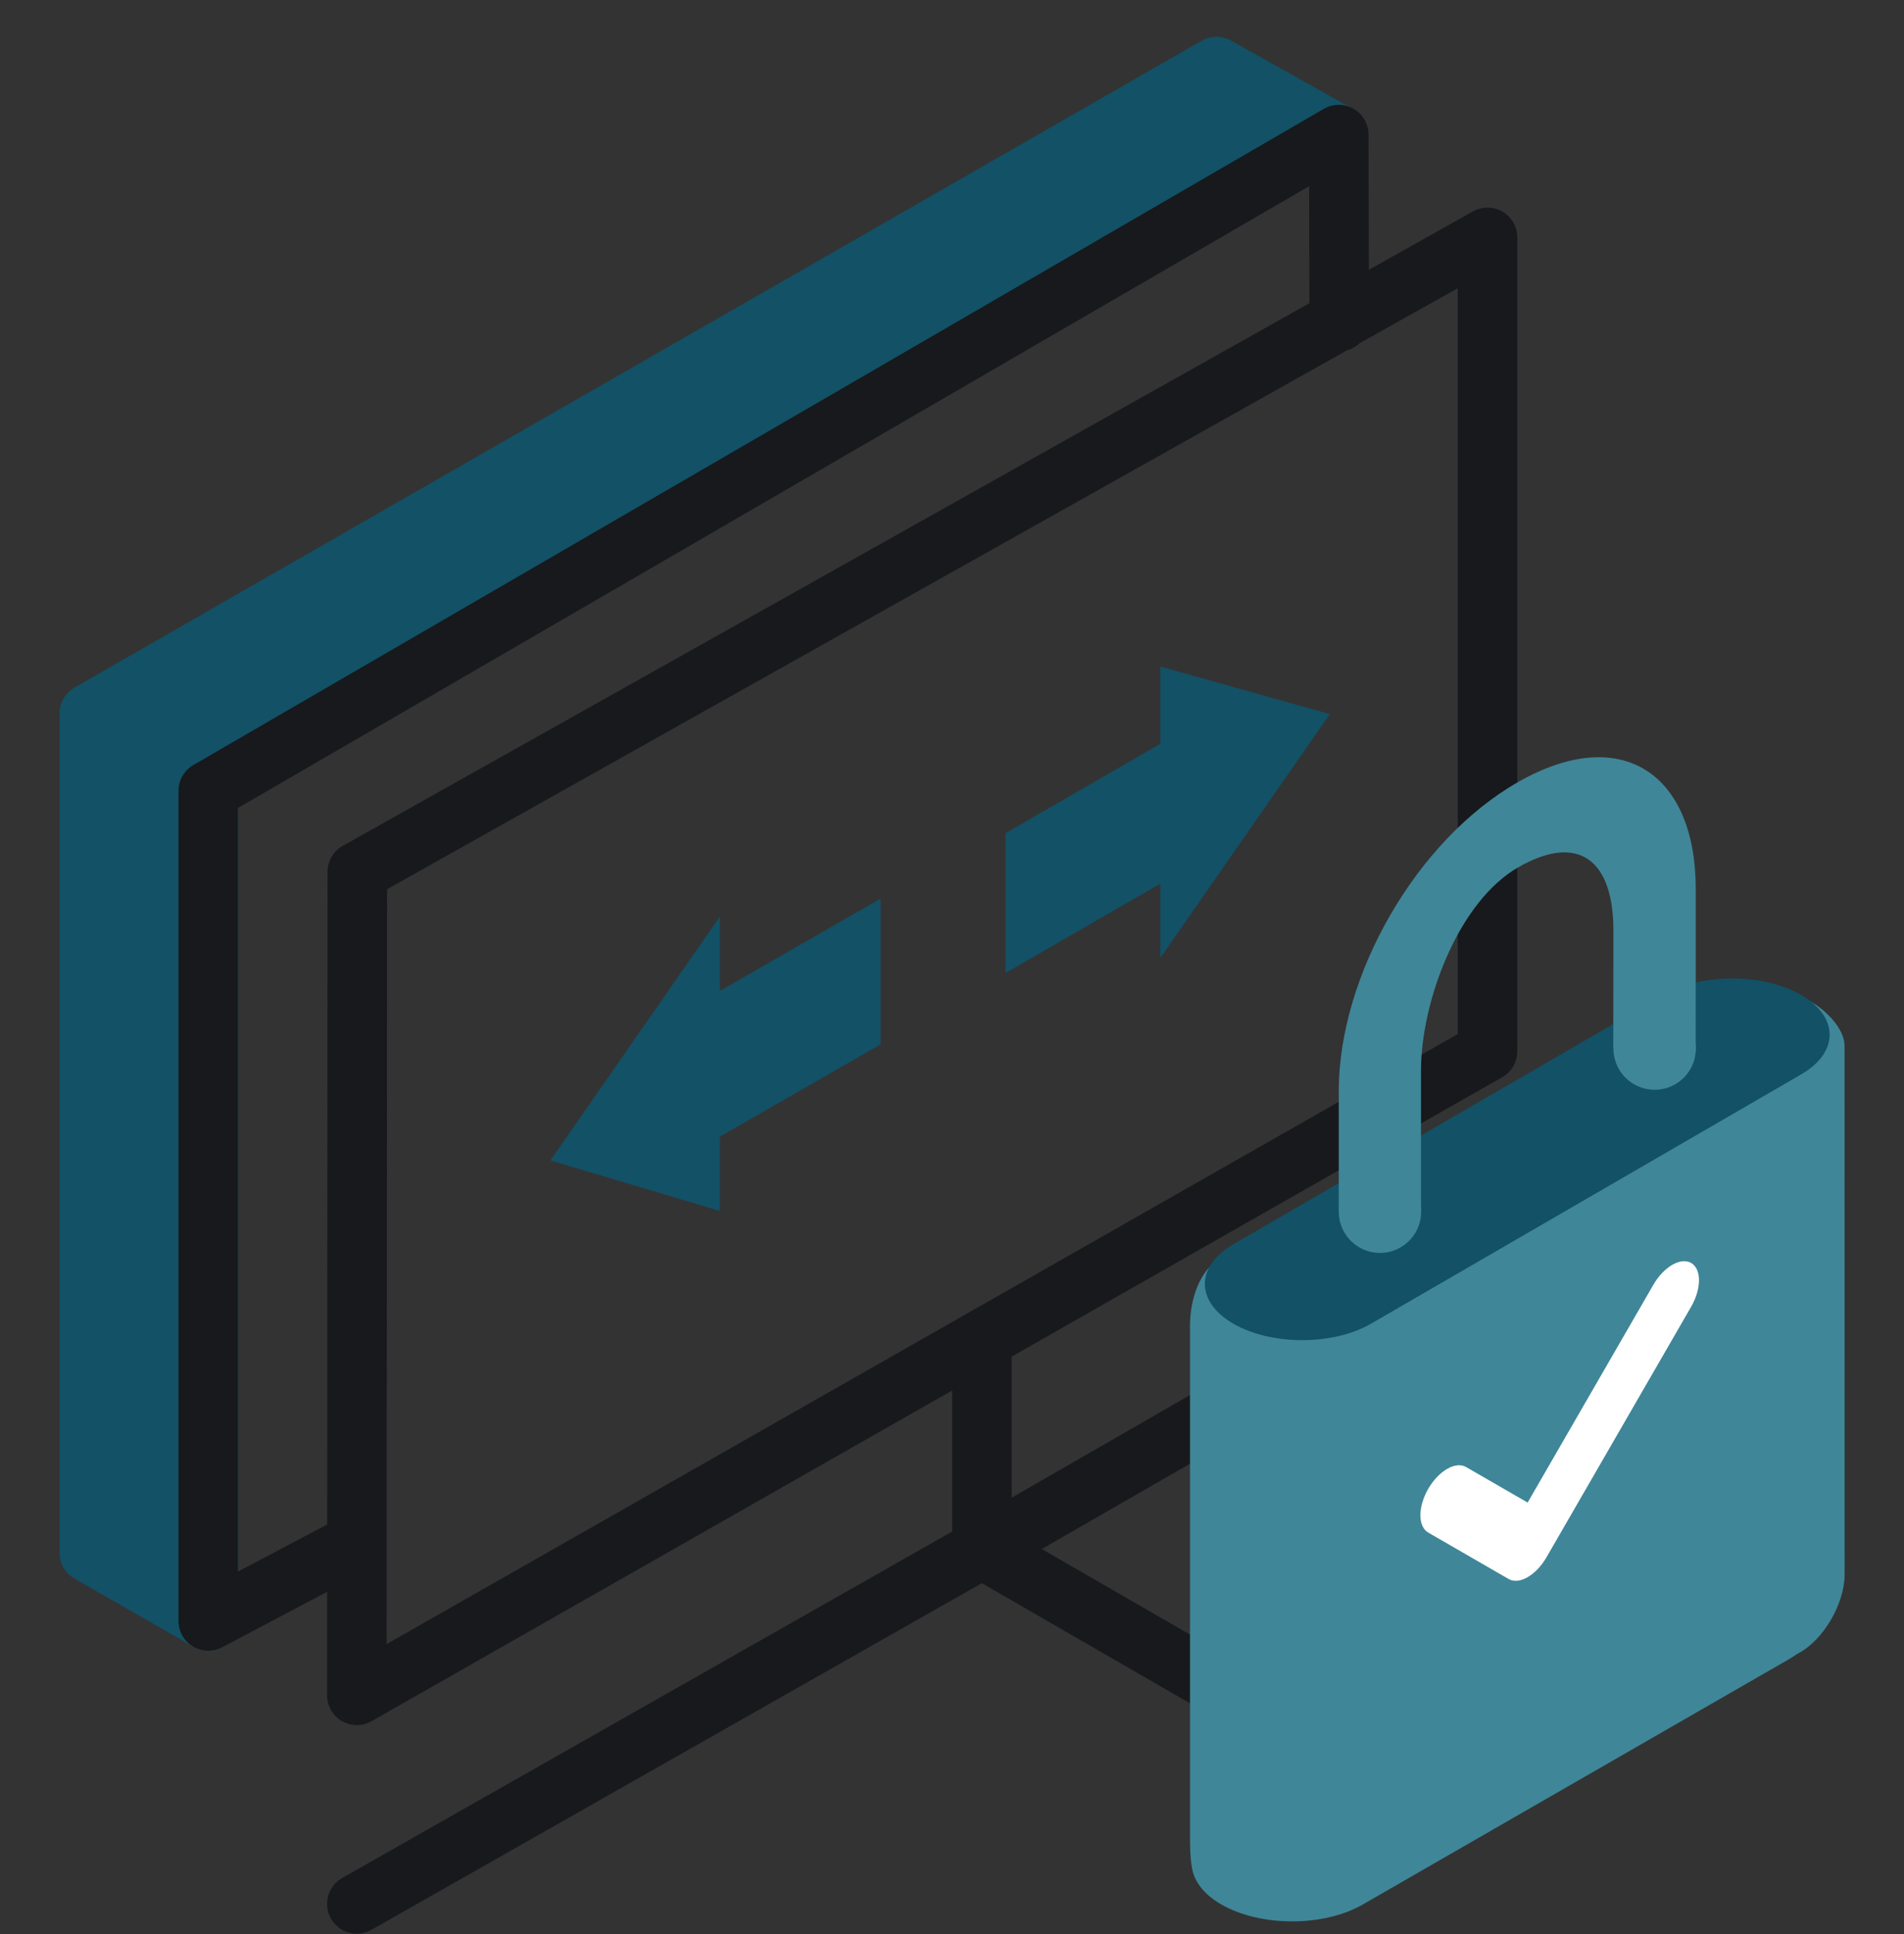 <?xml version="1.0" encoding="UTF-8"?>
<svg xmlns:xlink="http://www.w3.org/1999/xlink" xmlns="http://www.w3.org/2000/svg" class="svg-icon {if $onDark} svg-icon-on-dark {/if}" width="64" height="65" fill="none" viewBox="0 0 64 65">
  <rect x="0" y="0" width="64" height="65" fill="#333333" stroke="none"/>
  <path fill="#125166" stroke="#125166" stroke-linecap="round" stroke-linejoin="round" stroke-width="2px" d="m44.992 4.535-4.1-2.3L3 23.977v28.21l4 2.29v-28.3L44.992 4.535Z"></path>
  <path stroke="#17191C" stroke-linecap="round" stroke-linejoin="round" stroke-width="2px" d="m45 58.977-11.993-6.922V45.01M11.994 63.987 34.2 51.377 54 39.982m-8.984-29.175L45 4.524 7 26.578v27.9l5-2.641m38-43.86L12.01 29.3l-.016 27.677L50 35.334V7.978Z" fill="none"></path>
  <path fill="#125166" fill-rule="evenodd" d="m33.8 32.7 5.2-3v2.5l5.7-8.2-5.7-1.6V25l-5.2 3v4.7Zm-4.2 2.4-5.4 3.1v2.5L18.5 39l5.7-8.2v2.5l5.4-3.1v4.9Z" clip-rule="evenodd"></path>
  <path fill="#3F8698" d="M58.412 33.14s-.286.002-.453.095l-16.923 9.046C40.31 42.687 40 43.683 40 44.559v17.01c0 .93.02 1.525.379 1.766.25.168.638.051.897-.102 13.11-7.707 18.258-12.998 18.259-29.75 0-.45-.956-.274-1.123-.344Z"></path>
  <path fill="#3F8698" d="M62.002 35.149c0-.928-1.678-2.147-2.467-1.666-.8.487-14.202 10.151-15 10.638-.8.487-1.45 1.65-1.45 2.59V63.28c0 .887.581 1.262 1.333.86l16.045-8.583c.832-.446 1.541-1.66 1.541-2.643l-.002-17.765Z"></path>
  <path fill="#3F8698" fill-rule="evenodd" d="M41.048 64.003c-1.313-.76-1.31-1.991.007-2.749l14.303-8.23c1.317-.758 3.448-.756 4.76.004 1.313.76 1.31 1.99-.007 2.748l-14.303 8.231c-1.316.758-3.448.756-4.76-.004Z" clip-rule="evenodd"></path>
  <path fill="#FFFFFF" fill-rule="evenodd" d="M56.846 42.446c.35.203.35.86 0 1.47l-4.861 8.418c-.352.609-.92.938-1.272.735l-2.706-1.562c-.35-.203-.35-.86 0-1.469.352-.608.921-.937 1.272-.734l2.07 1.195 4.225-7.318c.351-.608.92-.937 1.272-.735Z" clip-rule="evenodd"></path>
  <path fill="#125166" fill-rule="evenodd" d="M60.538 33.436c1.28.736 1.283 1.932.008 2.671l-14.458 8.378c-1.275.739-3.346.741-4.626.005-1.28-.737-1.283-1.933-.008-2.672l14.458-8.377c1.275-.74 3.346-.741 4.626-.005Z" clip-rule="evenodd"></path>
  <path fill="#3F8698" d="M57 29.881c0-3.894-2.497-5.562-5.941-3.615S45 32.782 45 36.676v4.016h2.765v-4.715c0-2.31 1.25-5.688 3.293-6.843 2.043-1.156 3.174-.18 3.174 2.131 0 2.077-.004 1.849-.004 3.935 0 0 2.77 1.468 2.77 0L57 29.881Z"></path>
  <path fill="#3F8698" d="M57.003 35.24a1.385 1.385 0 1 1-2.77.001 1.385 1.385 0 0 1 2.77 0Zm-9.233 5.446a1.385 1.385 0 1 1-2.769 0 1.385 1.385 0 0 1 2.77 0Z"></path>
</svg>
